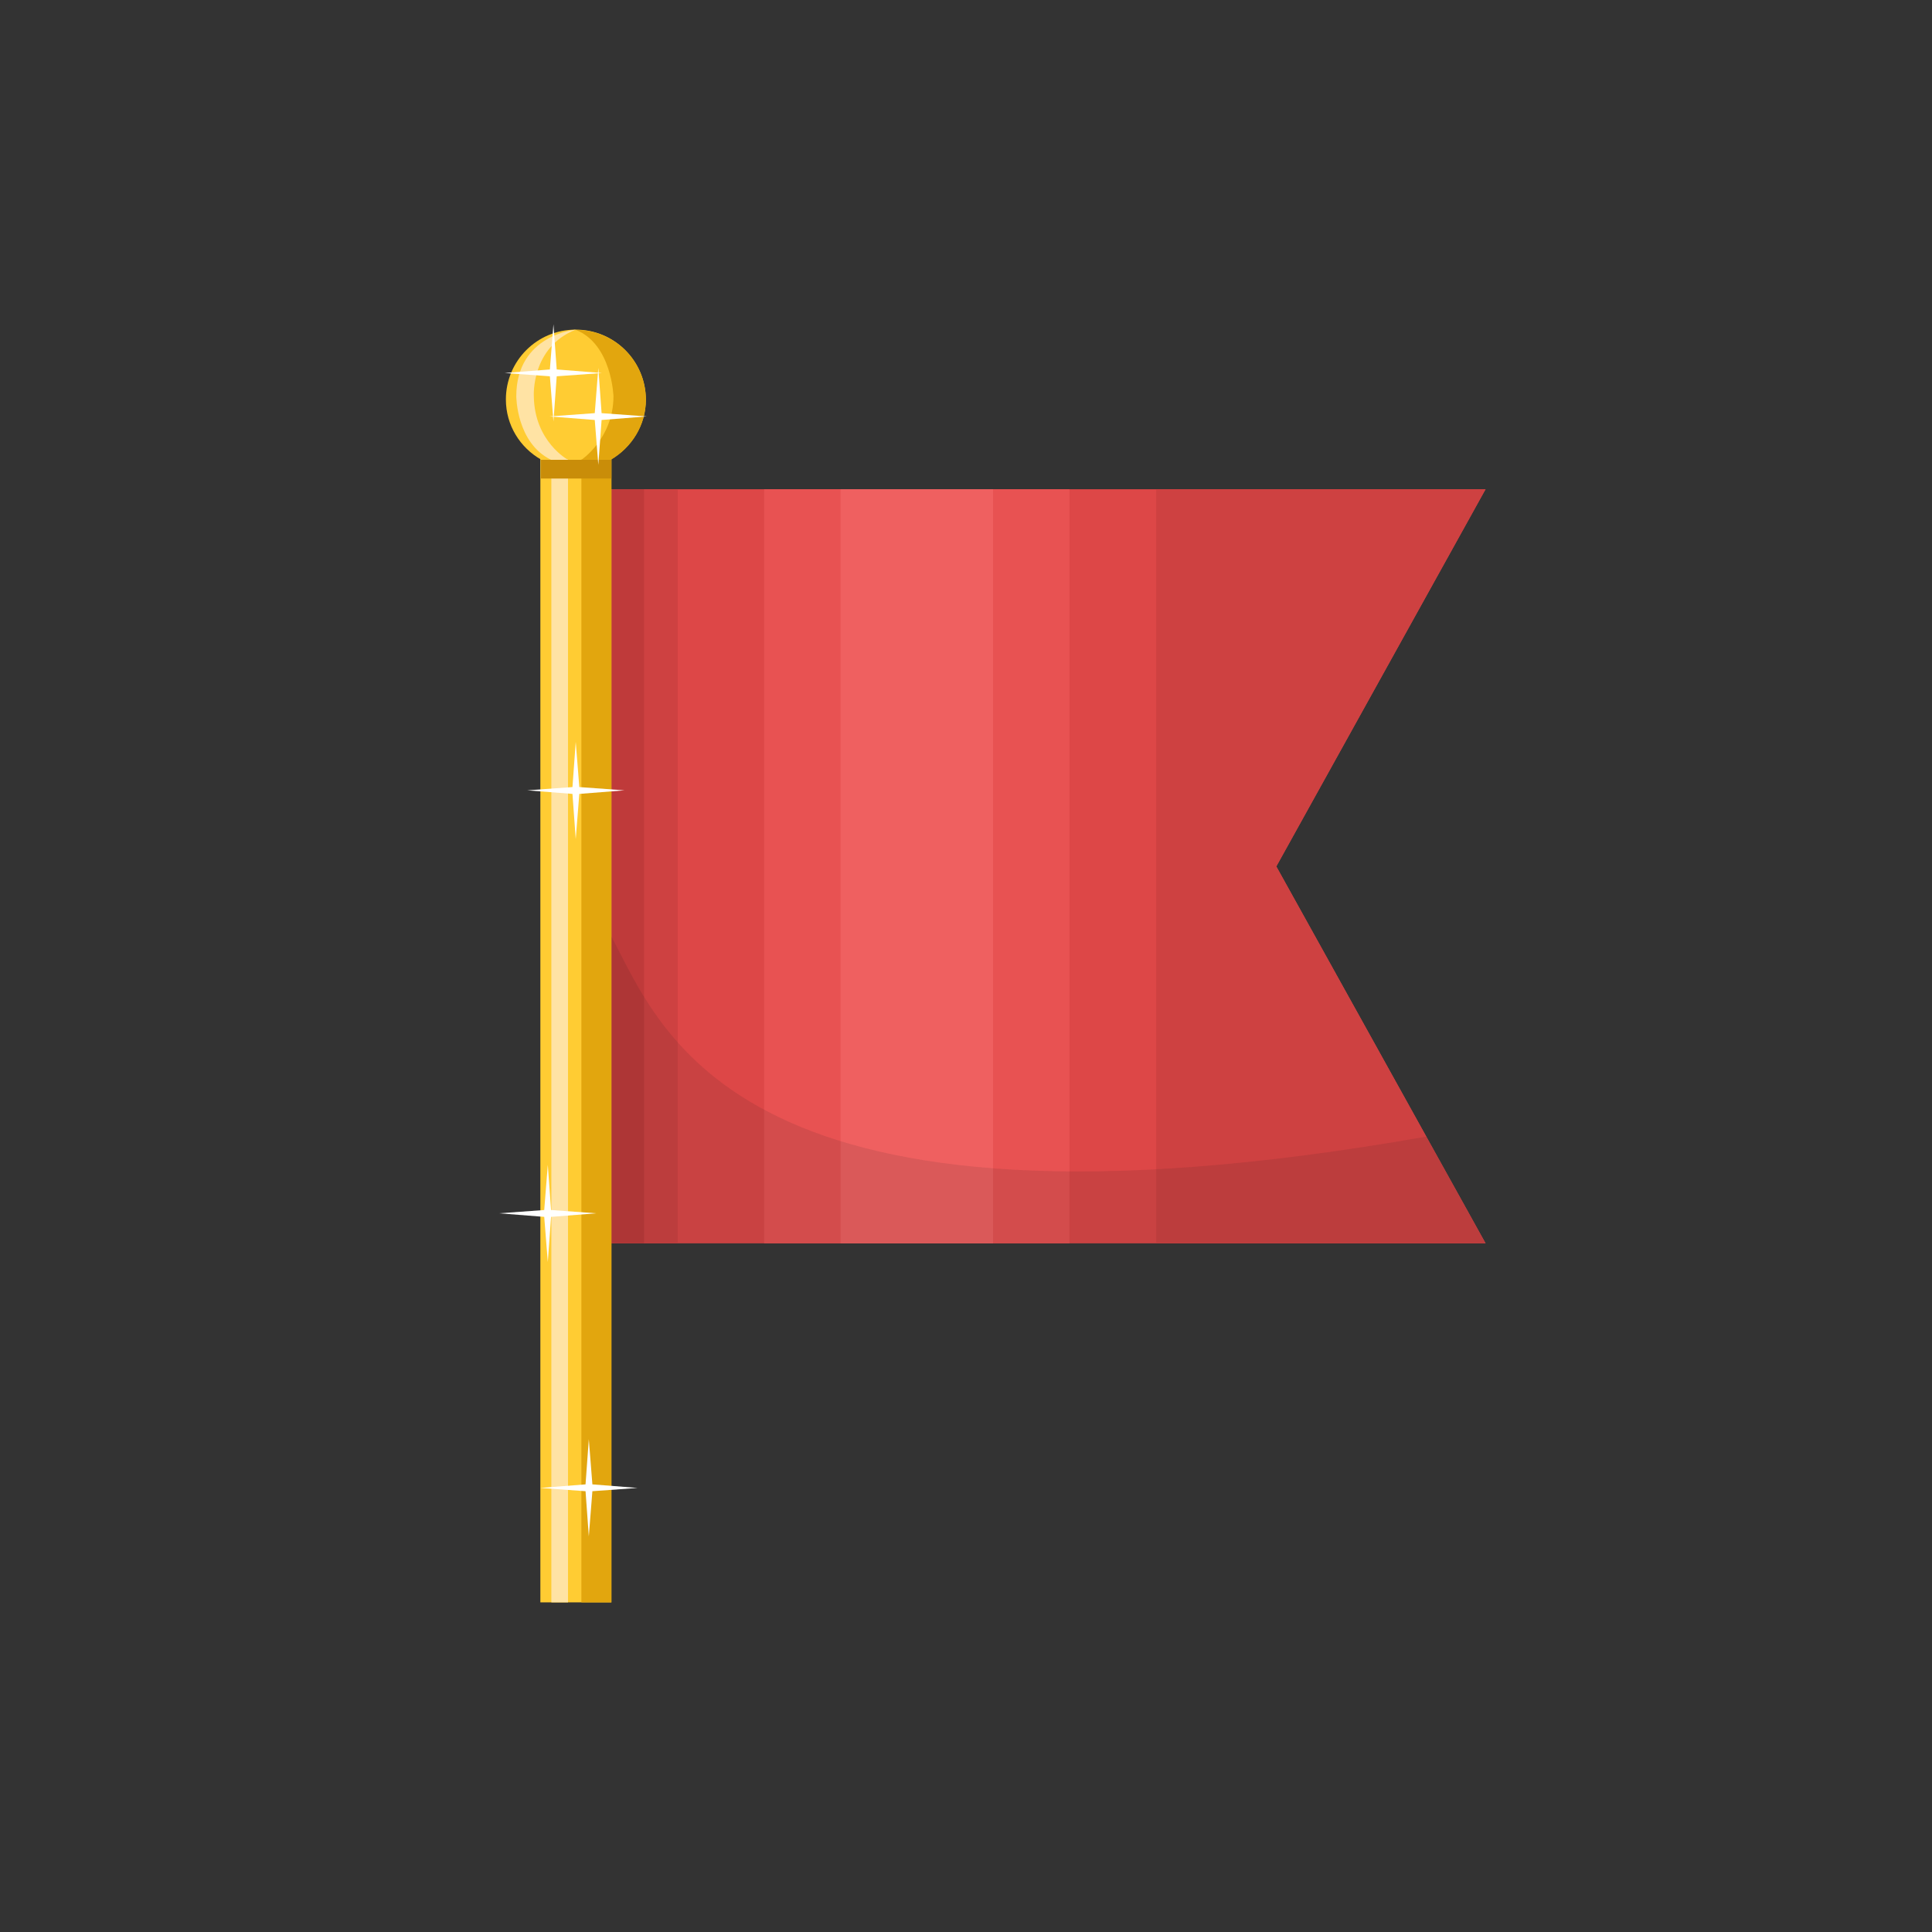 <?xml version="1.0" encoding="utf-8"?>
<!-- Generator: Adobe Illustrator 22.1.0, SVG Export Plug-In . SVG Version: 6.00 Build 0)  -->
<svg version="1.1" id="Слой_1" xmlns="http://www.w3.org/2000/svg" xmlns:xlink="http://www.w3.org/1999/xlink" x="0px" y="0px"
	 viewBox="0 0 65 65" enable-background="new 0 0 65 65" xml:space="preserve">
<rect x="0" y="0" width="65" height="65" fill="#333333" stroke="none"/>
<g>
</g>
<g>
	<g>
		<g>
			<polygon fill="#DD4747" points="49.98,16.46 20.55,16.46 20.55,41.83 49.98,41.83 42.94,29.15 			"/>
			<rect x="20.55" y="16.46" fill="#CE4141" width="2.25" height="25.37"/>
			<polygon fill="#CE4141" points="38.9,41.83 38.9,16.46 49.98,16.46 42.94,29.15 49.98,41.83 			"/>
			<rect x="25.71" y="16.46" fill="#E85252" width="10.27" height="25.37"/>
			<rect x="28.28" y="16.46" fill="#EF6060" width="5.13" height="25.37"/>
			<rect x="20.55" y="16.46" fill="#BF3A3A" width="1.12" height="25.37"/>
		</g>
		<g>
			<rect x="18.18" y="13.33" fill="#FFCC33" width="2.39" height="40.58"/>
			<rect x="19.56" y="13.33" fill="#E2A60E" width="1.01" height="40.58"/>
			<rect x="18.55" y="13.33" fill="#FFE3A4" width="0.56" height="40.58"/>
			<rect x="18.2" y="15.47" fill="#C98D09" width="2.37" height="0.63"/>
		</g>
		<g>
			<path fill="#FFCC33" d="M19.37,11.09c-1.3,0-2.35,1.05-2.35,2.35c0,0.87,0.48,1.62,1.18,2.02h2.35c0.7-0.41,1.18-1.16,1.18-2.02
				C21.72,12.14,20.67,11.09,19.37,11.09z"/>
			<path fill="#FFE3A4" d="M19.11,15.47c0,0-1.13-0.61-1.15-2.14c0,0-0.1-1.64,1.41-2.24c0,0-2,0.17-2,2.24c0,0,0,1.57,1.17,2.14
				H19.11z"/>
			<path fill="#E2A60E" d="M19.56,15.47h0.99c0.7-0.41,1.18-1.16,1.18-2.02c0-1.3-1.05-2.35-2.35-2.35
				c1.21,0.49,1.26,2.24,1.26,2.24C20.63,14.76,19.56,15.47,19.56,15.47z"/>
		</g>
		<g>
			<polygon fill="#FFFFFF" points="18.5,12.43 18.62,10.91 18.73,12.43 20.25,12.55 18.73,12.66 18.62,14.18 18.5,12.66 
				16.98,12.55 			"/>
			<polygon fill="#FFFFFF" points="20.01,13.9 20.13,12.38 20.24,13.9 21.76,14.01 20.24,14.13 20.13,15.64 20.01,14.13 
				18.49,14.01 			"/>
			<polygon fill="#FFFFFF" points="19.26,26.48 19.37,24.96 19.49,26.48 21.01,26.59 19.49,26.71 19.37,28.23 19.26,26.71 
				17.74,26.59 			"/>
			<polygon fill="#FFFFFF" points="18.31,40.71 18.43,39.19 18.54,40.71 20.06,40.82 18.54,40.94 18.43,42.46 18.31,40.94 
				16.79,40.82 			"/>
			<polygon fill="#FFFFFF" points="19.7,49.94 19.81,48.42 19.93,49.94 21.45,50.06 19.93,50.17 19.81,51.69 19.7,50.17 
				18.18,50.06 			"/>
		</g>
		<path opacity="0.1" fill="#191919" d="M47.99,38.24c-23.23,4.09-25.73-3.59-27.42-6.73v10.32h29.41L47.99,38.24z"/>
	</g>
</g>
</svg>

